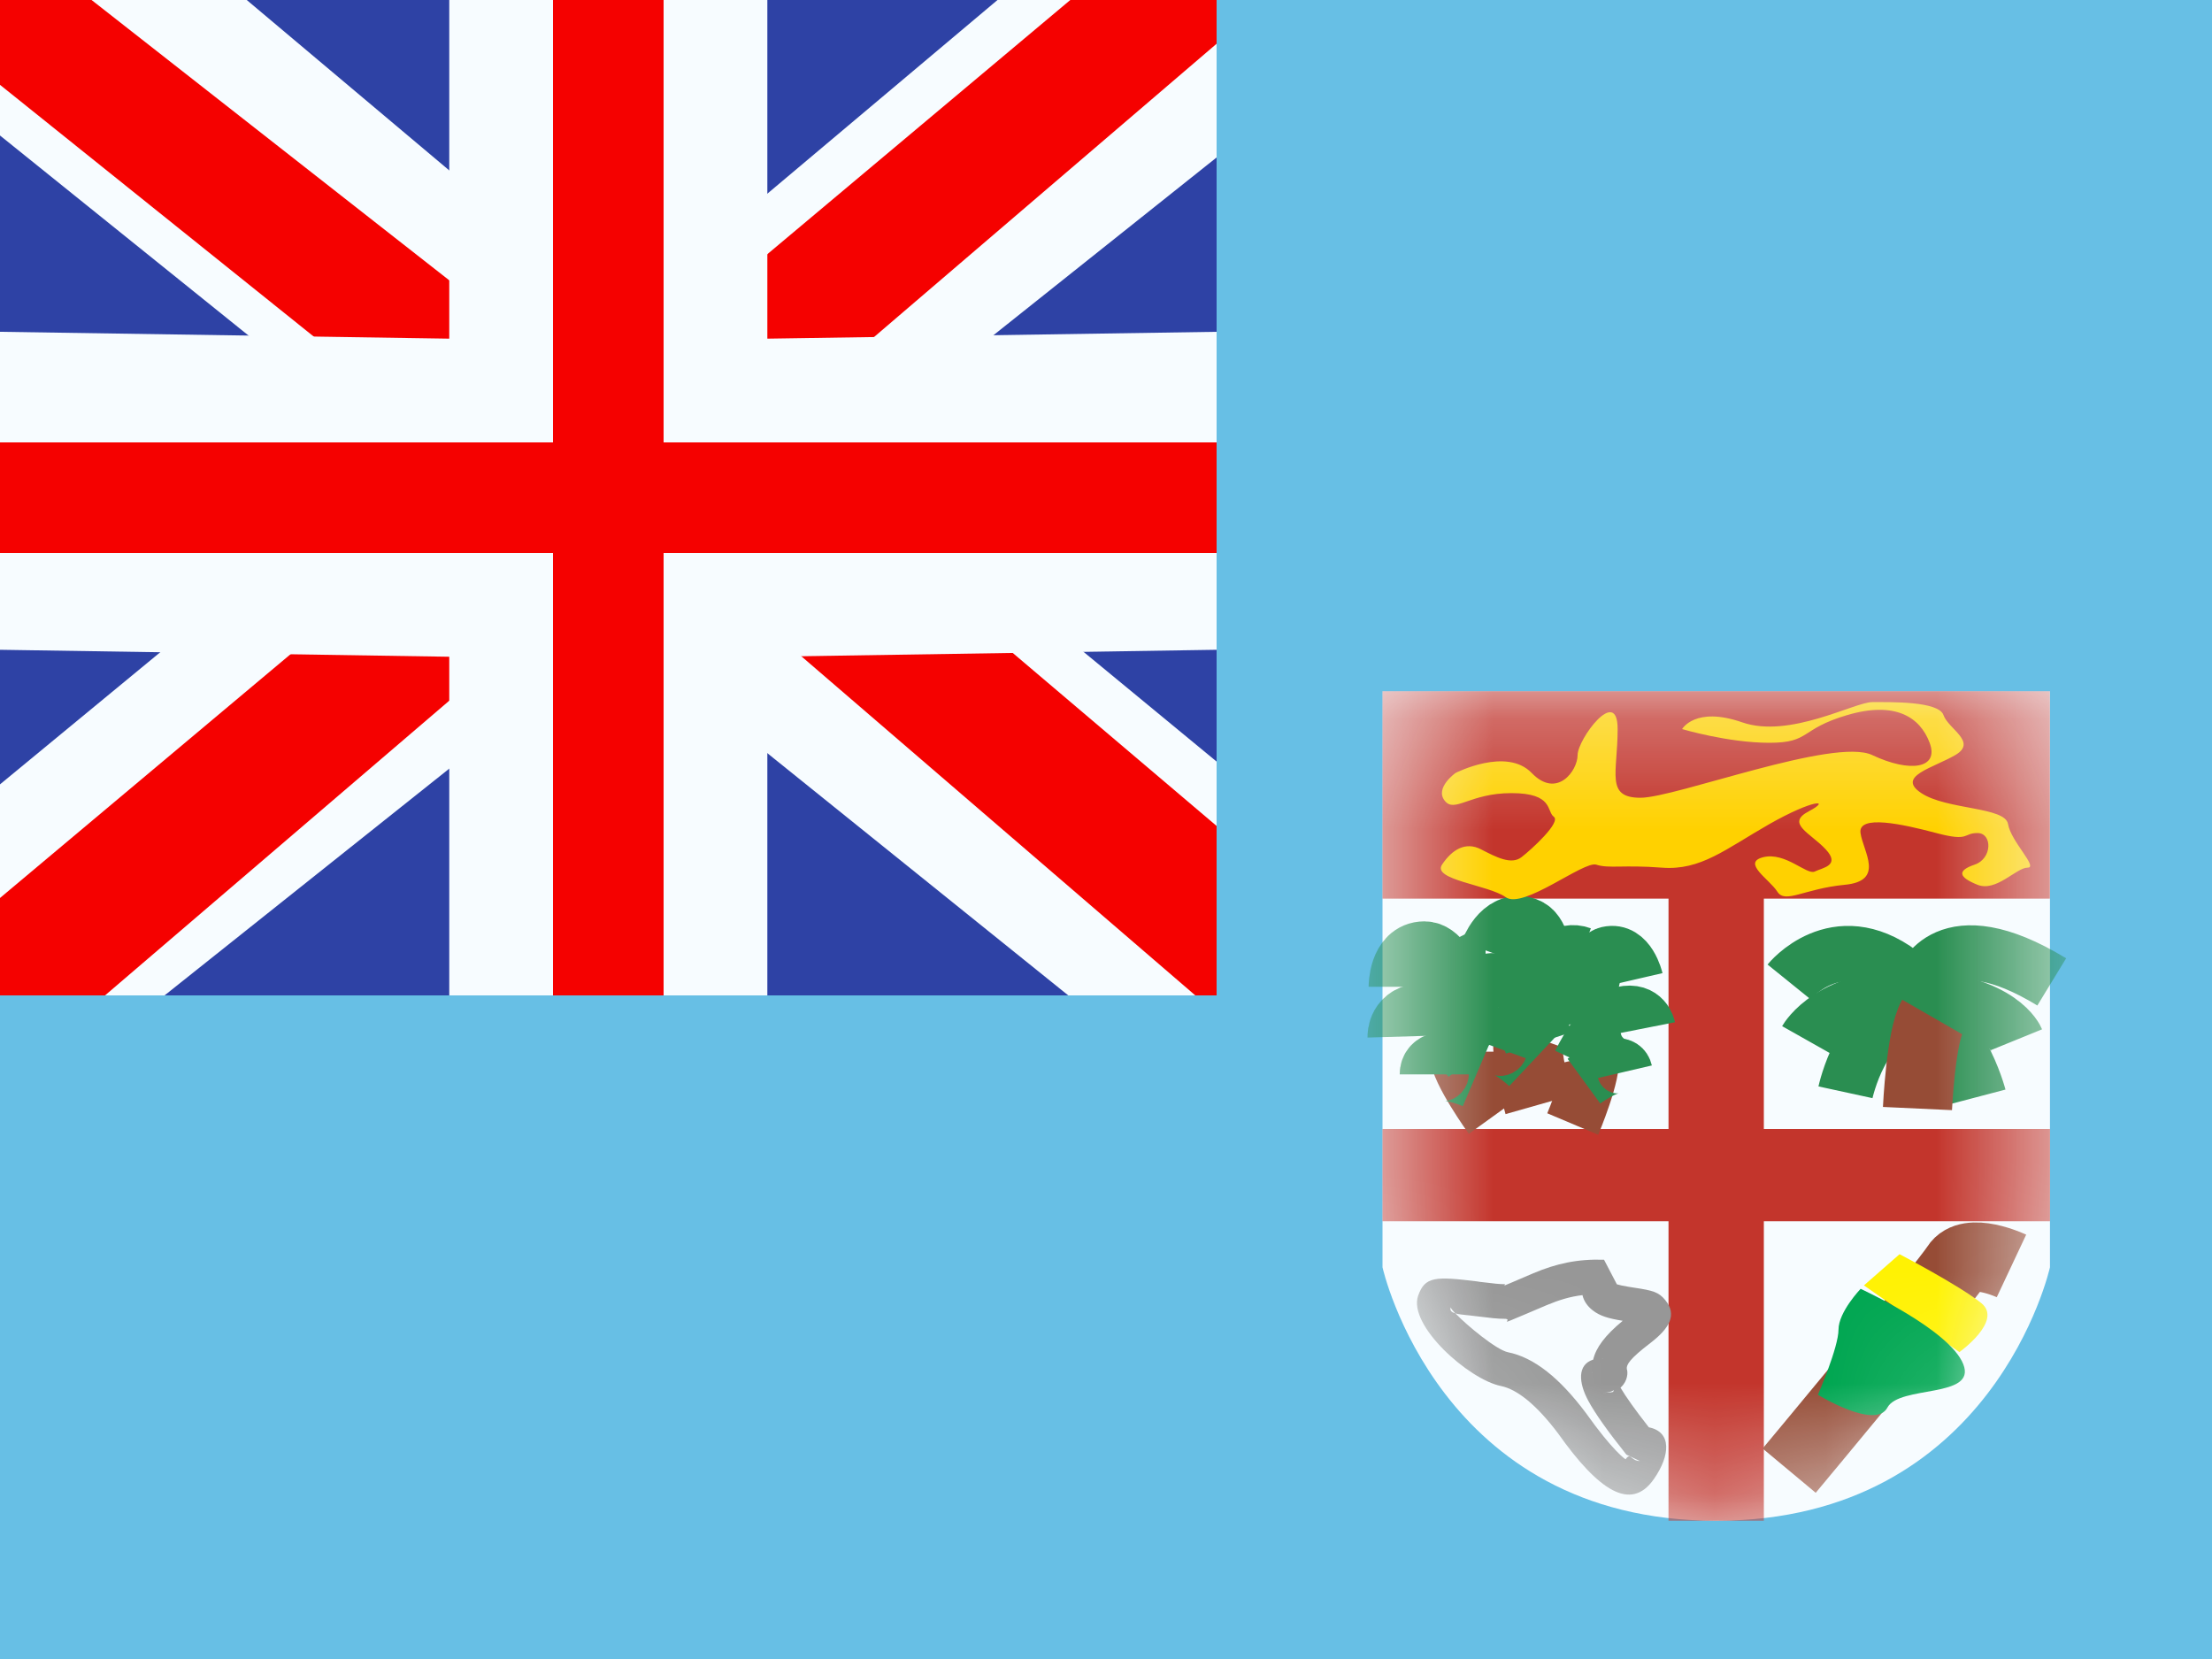 <svg width="20" height="15" viewBox="0 0 20 15" fill="none" xmlns="http://www.w3.org/2000/svg">
<rect x="0" y="0" width="20" height="15" fill="#333333" stroke="none"/>
<g clip-path="url(#clip0_270_60822)">
<rect width="20" height="15" fill="white"/>
<path fill-rule="evenodd" clip-rule="evenodd" d="M0 0V15H20V0H0Z" fill="#67BFE5"/>
<g clip-path="url(#clip1_270_60822)">
<rect width="11" height="9" fill="#2E42A5"/>
<path d="M-1.253 8.125L1.223 9.211L11.306 1.18L12.612 -0.433L9.965 -0.796L5.852 2.665L2.542 4.996L-1.253 8.125Z" fill="#F7FCFF"/>
<path d="M-0.914 8.886L0.347 9.516L12.143 -0.583H10.372L-0.914 8.886Z" fill="#F50100"/>
<path d="M12.503 8.125L10.306 9.521L-0.056 1.18L-1.362 -0.433L1.285 -0.796L5.398 2.665L8.708 4.996L12.503 8.125Z" fill="#F7FCFF"/>
<path d="M12.418 8.671L11.157 9.301L6.134 4.977L4.645 4.494L-1.488 -0.427H0.283L6.413 4.377L8.041 4.957L12.418 8.671Z" fill="#F50100"/>
<path fill-rule="evenodd" clip-rule="evenodd" d="M6 0H5V4H0V5H5V9H6V5H11V4H6V0Z" fill="#F50100"/>
<path fill-rule="evenodd" clip-rule="evenodd" d="M4.062 0H6.938V3.062L11 3V5.875L6.938 5.938V9H4.062V5.938L0 5.875V3L4.062 3.062V0ZM5 4H0V5H5V9H6V5H11V4H6V0H5V4Z" fill="#F7FCFF"/>
</g>
<path fill-rule="evenodd" clip-rule="evenodd" d="M12.5 6.25H18.535V11.458C18.535 11.458 18.028 13.75 15.517 13.75C13.006 13.75 12.5 11.458 12.5 11.458V6.25Z" fill="#F7FCFF"/>
<mask id="mask0_270_60822" style="mask-type:luminance" maskUnits="userSpaceOnUse" x="12" y="6" width="7" height="8">
<path fill-rule="evenodd" clip-rule="evenodd" d="M12.5 6.25H18.535V11.458C18.535 11.458 18.028 13.75 15.517 13.75C13.006 13.75 12.5 11.458 12.5 11.458V6.25Z" fill="white"/>
</mask>
<g mask="url(#mask0_270_60822)">
<rect x="12.5" y="6.25" width="6.034" height="1.875" fill="#C3352C"/>
<rect x="15.086" y="7.917" width="0.862" height="5.833" fill="#C3352C"/>
<path fill-rule="evenodd" clip-rule="evenodd" d="M12.5 10.208H18.535V11.042H12.5V10.208Z" fill="#C3352C"/>
<path fill-rule="evenodd" clip-rule="evenodd" d="M14.088 12.961C14.451 13.474 14.746 13.674 14.955 13.371C15.102 13.159 15.117 12.947 14.908 12.905C14.787 12.751 14.701 12.63 14.652 12.547L14.659 12.54C14.718 12.483 14.72 12.407 14.709 12.378C14.704 12.34 14.733 12.287 14.922 12.143C15.092 12.012 15.168 11.889 15.056 11.754C14.998 11.683 14.945 11.668 14.778 11.643L14.727 11.635C14.677 11.627 14.641 11.619 14.619 11.612L14.503 11.39C14.261 11.382 14.071 11.425 13.864 11.512C13.775 11.55 13.715 11.576 13.675 11.593L13.675 11.593L13.675 11.593C13.614 11.619 13.599 11.625 13.598 11.624C13.598 11.624 13.6 11.623 13.601 11.621C13.606 11.618 13.614 11.611 13.602 11.611C13.559 11.611 13.511 11.606 13.38 11.59L13.355 11.586C12.977 11.539 12.883 11.541 12.822 11.716C12.729 11.983 13.279 12.473 13.572 12.532C13.718 12.562 13.893 12.702 14.088 12.961ZM14.498 12.593C14.534 12.593 14.561 12.591 14.585 12.585L14.592 12.569C14.573 12.582 14.543 12.593 14.498 12.593ZM13.121 11.855C13.114 11.846 13.111 11.834 13.117 11.819C13.116 11.822 13.119 11.829 13.127 11.839C13.134 11.848 13.145 11.861 13.159 11.875C13.142 11.87 13.129 11.864 13.121 11.855ZM13.633 12.226C13.529 12.204 13.262 11.983 13.159 11.875C13.186 11.883 13.223 11.887 13.262 11.891L13.262 11.891C13.28 11.893 13.298 11.894 13.316 11.897L13.341 11.9C13.488 11.918 13.54 11.924 13.602 11.924C13.639 11.924 13.631 11.936 13.627 11.944C13.625 11.946 13.624 11.948 13.625 11.949C13.627 11.953 13.655 11.94 13.798 11.88L13.798 11.88L13.986 11.8C14.096 11.754 14.197 11.723 14.308 11.71C14.32 11.762 14.351 11.809 14.401 11.848C14.467 11.899 14.542 11.921 14.672 11.942C14.511 12.075 14.43 12.185 14.405 12.293C14.26 12.339 14.273 12.502 14.36 12.664C14.421 12.778 14.535 12.939 14.705 13.152L14.827 13.21C14.791 13.21 14.771 13.194 14.755 13.181C14.736 13.165 14.725 13.156 14.698 13.194C14.697 13.196 14.583 13.119 14.34 12.777C14.102 12.459 13.87 12.273 13.633 12.226ZM14.396 12.413C14.398 12.411 14.397 12.409 14.397 12.406L14.397 12.406L14.396 12.413ZM14.495 12.28L14.486 12.28L14.49 12.281C14.492 12.281 14.494 12.28 14.495 12.28ZM14.498 12.28C14.497 12.28 14.496 12.28 14.495 12.28L14.498 12.28Z" fill="#979797"/>
<path d="M13.534 10.069C13.534 10.069 13.236 9.656 13.236 9.509" stroke="#964C36" stroke-width="0.625"/>
<path d="M13.349 9.714C13.349 9.714 12.968 9.551 12.968 9.714" stroke="#2A8E51" stroke-width="0.625"/>
<path d="M13.343 9.543C13.343 9.543 13.075 9.202 12.873 9.202C12.672 9.202 12.677 9.372 12.677 9.372" stroke="#2A8E51" stroke-width="0.625"/>
<path d="M13.19 9.201C13.19 9.201 13.07 8.643 12.879 8.643C12.687 8.643 12.687 8.922 12.687 8.922" stroke="#2A8E51" stroke-width="0.625"/>
<path d="M13.238 9.2C13.238 9.2 13.185 8.722 13.432 8.722" stroke="#2A8E51" stroke-width="0.625"/>
<path d="M13.913 9.988C13.913 9.988 13.774 9.499 13.824 9.36" stroke="#964C36" stroke-width="0.625"/>
<path d="M13.86 9.592C13.86 9.592 13.558 9.308 13.502 9.461" stroke="#2A8E51" stroke-width="0.625"/>
<path d="M13.913 9.429C13.913 9.429 13.778 9.016 13.588 8.947C13.399 8.878 13.345 9.04 13.345 9.04" stroke="#2A8E51" stroke-width="0.625"/>
<path d="M13.886 9.055C13.886 9.055 13.965 8.49 13.785 8.424C13.604 8.359 13.509 8.621 13.509 8.621" stroke="#2A8E51" stroke-width="0.625"/>
<path d="M13.932 9.071C13.932 9.071 14.046 8.603 14.277 8.687" stroke="#2A8E51" stroke-width="0.625"/>
<path d="M14.22 10.163C14.22 10.163 14.418 9.694 14.385 9.55" stroke="#964C36" stroke-width="0.5"/>
<path d="M14.321 9.775C14.321 9.775 14.655 9.531 14.692 9.69" stroke="#2A8E51" stroke-width="0.5"/>
<path d="M14.288 9.607C14.288 9.607 14.473 9.214 14.669 9.169C14.866 9.124 14.899 9.291 14.899 9.291" stroke="#2A8E51" stroke-width="0.5"/>
<path d="M14.36 9.24C14.36 9.24 14.351 8.669 14.538 8.626C14.725 8.583 14.788 8.855 14.788 8.855" stroke="#2A8E51" stroke-width="0.5"/>
<path d="M14.313 9.249C14.313 9.249 14.257 8.772 14.017 8.827" stroke="#2A8E51" stroke-width="0.5"/>
<path d="M16.686 9.876C16.686 9.876 16.837 9.18 17.268 9.18C17.698 9.18 17.891 9.915 17.891 9.915" stroke="#2A8E51" stroke-width="0.5"/>
<path d="M16.331 9.401C16.331 9.401 16.563 8.99 17.328 9.024C18.092 9.057 18.232 9.401 18.232 9.401" stroke="#2A8E51" stroke-width="0.5"/>
<path d="M16.176 8.878C16.176 8.878 16.596 8.358 17.185 8.799L17.385 8.878C17.385 8.878 17.585 8.289 18.551 8.878" stroke="#2A8E51" stroke-width="0.5"/>
<path d="M17.337 10.023C17.337 10.023 17.367 9.374 17.47 9.195" stroke="#964C36" stroke-width="0.625"/>
<path d="M18.187 11.446C18.187 11.446 17.8 11.264 17.685 11.446C17.569 11.628 16.177 13.297 16.177 13.297" stroke="#964C36" stroke-width="0.625"/>
<path fill-rule="evenodd" clip-rule="evenodd" d="M16.853 11.622L17.716 12.225C17.716 12.225 18.113 11.942 17.914 11.782C17.716 11.622 17.175 11.34 17.175 11.34L16.853 11.622Z" fill="#FFF203"/>
<path fill-rule="evenodd" clip-rule="evenodd" d="M16.823 11.653C16.823 11.653 16.623 11.862 16.623 12.022C16.623 12.182 16.437 12.611 16.437 12.611C16.437 12.611 16.957 12.931 17.065 12.727C17.173 12.523 17.875 12.645 17.751 12.334C17.627 12.022 16.823 11.653 16.823 11.653Z" fill="#00A651"/>
<path fill-rule="evenodd" clip-rule="evenodd" d="M13.16 6.989C13.16 6.989 13.621 6.752 13.849 6.989C14.077 7.225 14.264 6.969 14.264 6.827C14.264 6.684 14.626 6.194 14.626 6.592C14.626 6.989 14.514 7.213 14.832 7.213C15.15 7.213 16.584 6.664 16.928 6.827C17.271 6.989 17.535 6.949 17.447 6.716C17.36 6.483 17.135 6.338 16.703 6.465C16.27 6.592 16.372 6.716 15.998 6.716C15.625 6.716 15.209 6.592 15.209 6.592C15.209 6.592 15.326 6.383 15.752 6.531C16.179 6.68 16.768 6.348 16.928 6.348C17.088 6.348 17.528 6.338 17.572 6.465C17.616 6.592 17.882 6.708 17.679 6.827C17.476 6.945 17.142 7.019 17.372 7.171C17.602 7.323 18.131 7.294 18.156 7.451C18.182 7.609 18.433 7.845 18.332 7.845C18.231 7.845 18.049 8.067 17.88 8C17.711 7.932 17.691 7.873 17.853 7.818C18.016 7.763 18.014 7.532 17.88 7.532C17.746 7.532 17.812 7.613 17.507 7.532C17.202 7.451 16.798 7.362 16.822 7.532C16.847 7.703 17.045 7.965 16.679 8C16.312 8.035 16.141 8.175 16.07 8.062C15.998 7.949 15.744 7.799 15.944 7.75C16.144 7.702 16.336 7.914 16.408 7.88C16.48 7.845 16.644 7.826 16.507 7.679C16.37 7.532 16.144 7.446 16.353 7.336C16.563 7.226 16.398 7.224 15.998 7.451C15.599 7.679 15.377 7.872 15.027 7.845C14.677 7.818 14.546 7.855 14.433 7.818C14.32 7.781 13.772 8.225 13.614 8.112C13.456 8 12.947 7.956 13.038 7.818C13.13 7.679 13.253 7.608 13.39 7.679C13.528 7.75 13.664 7.822 13.757 7.75C13.849 7.679 14.116 7.434 14.049 7.385C13.982 7.336 14.047 7.171 13.666 7.171C13.286 7.171 13.152 7.355 13.062 7.239C12.971 7.123 13.16 6.989 13.16 6.989Z" fill="#FFD100"/>
</g>
</g>
<defs>
<clipPath id="clip0_270_60822">
<rect width="20" height="15" fill="white"/>
</clipPath>
<clipPath id="clip1_270_60822">
<rect width="11" height="9" fill="white"/>
</clipPath>
</defs>
</svg>
